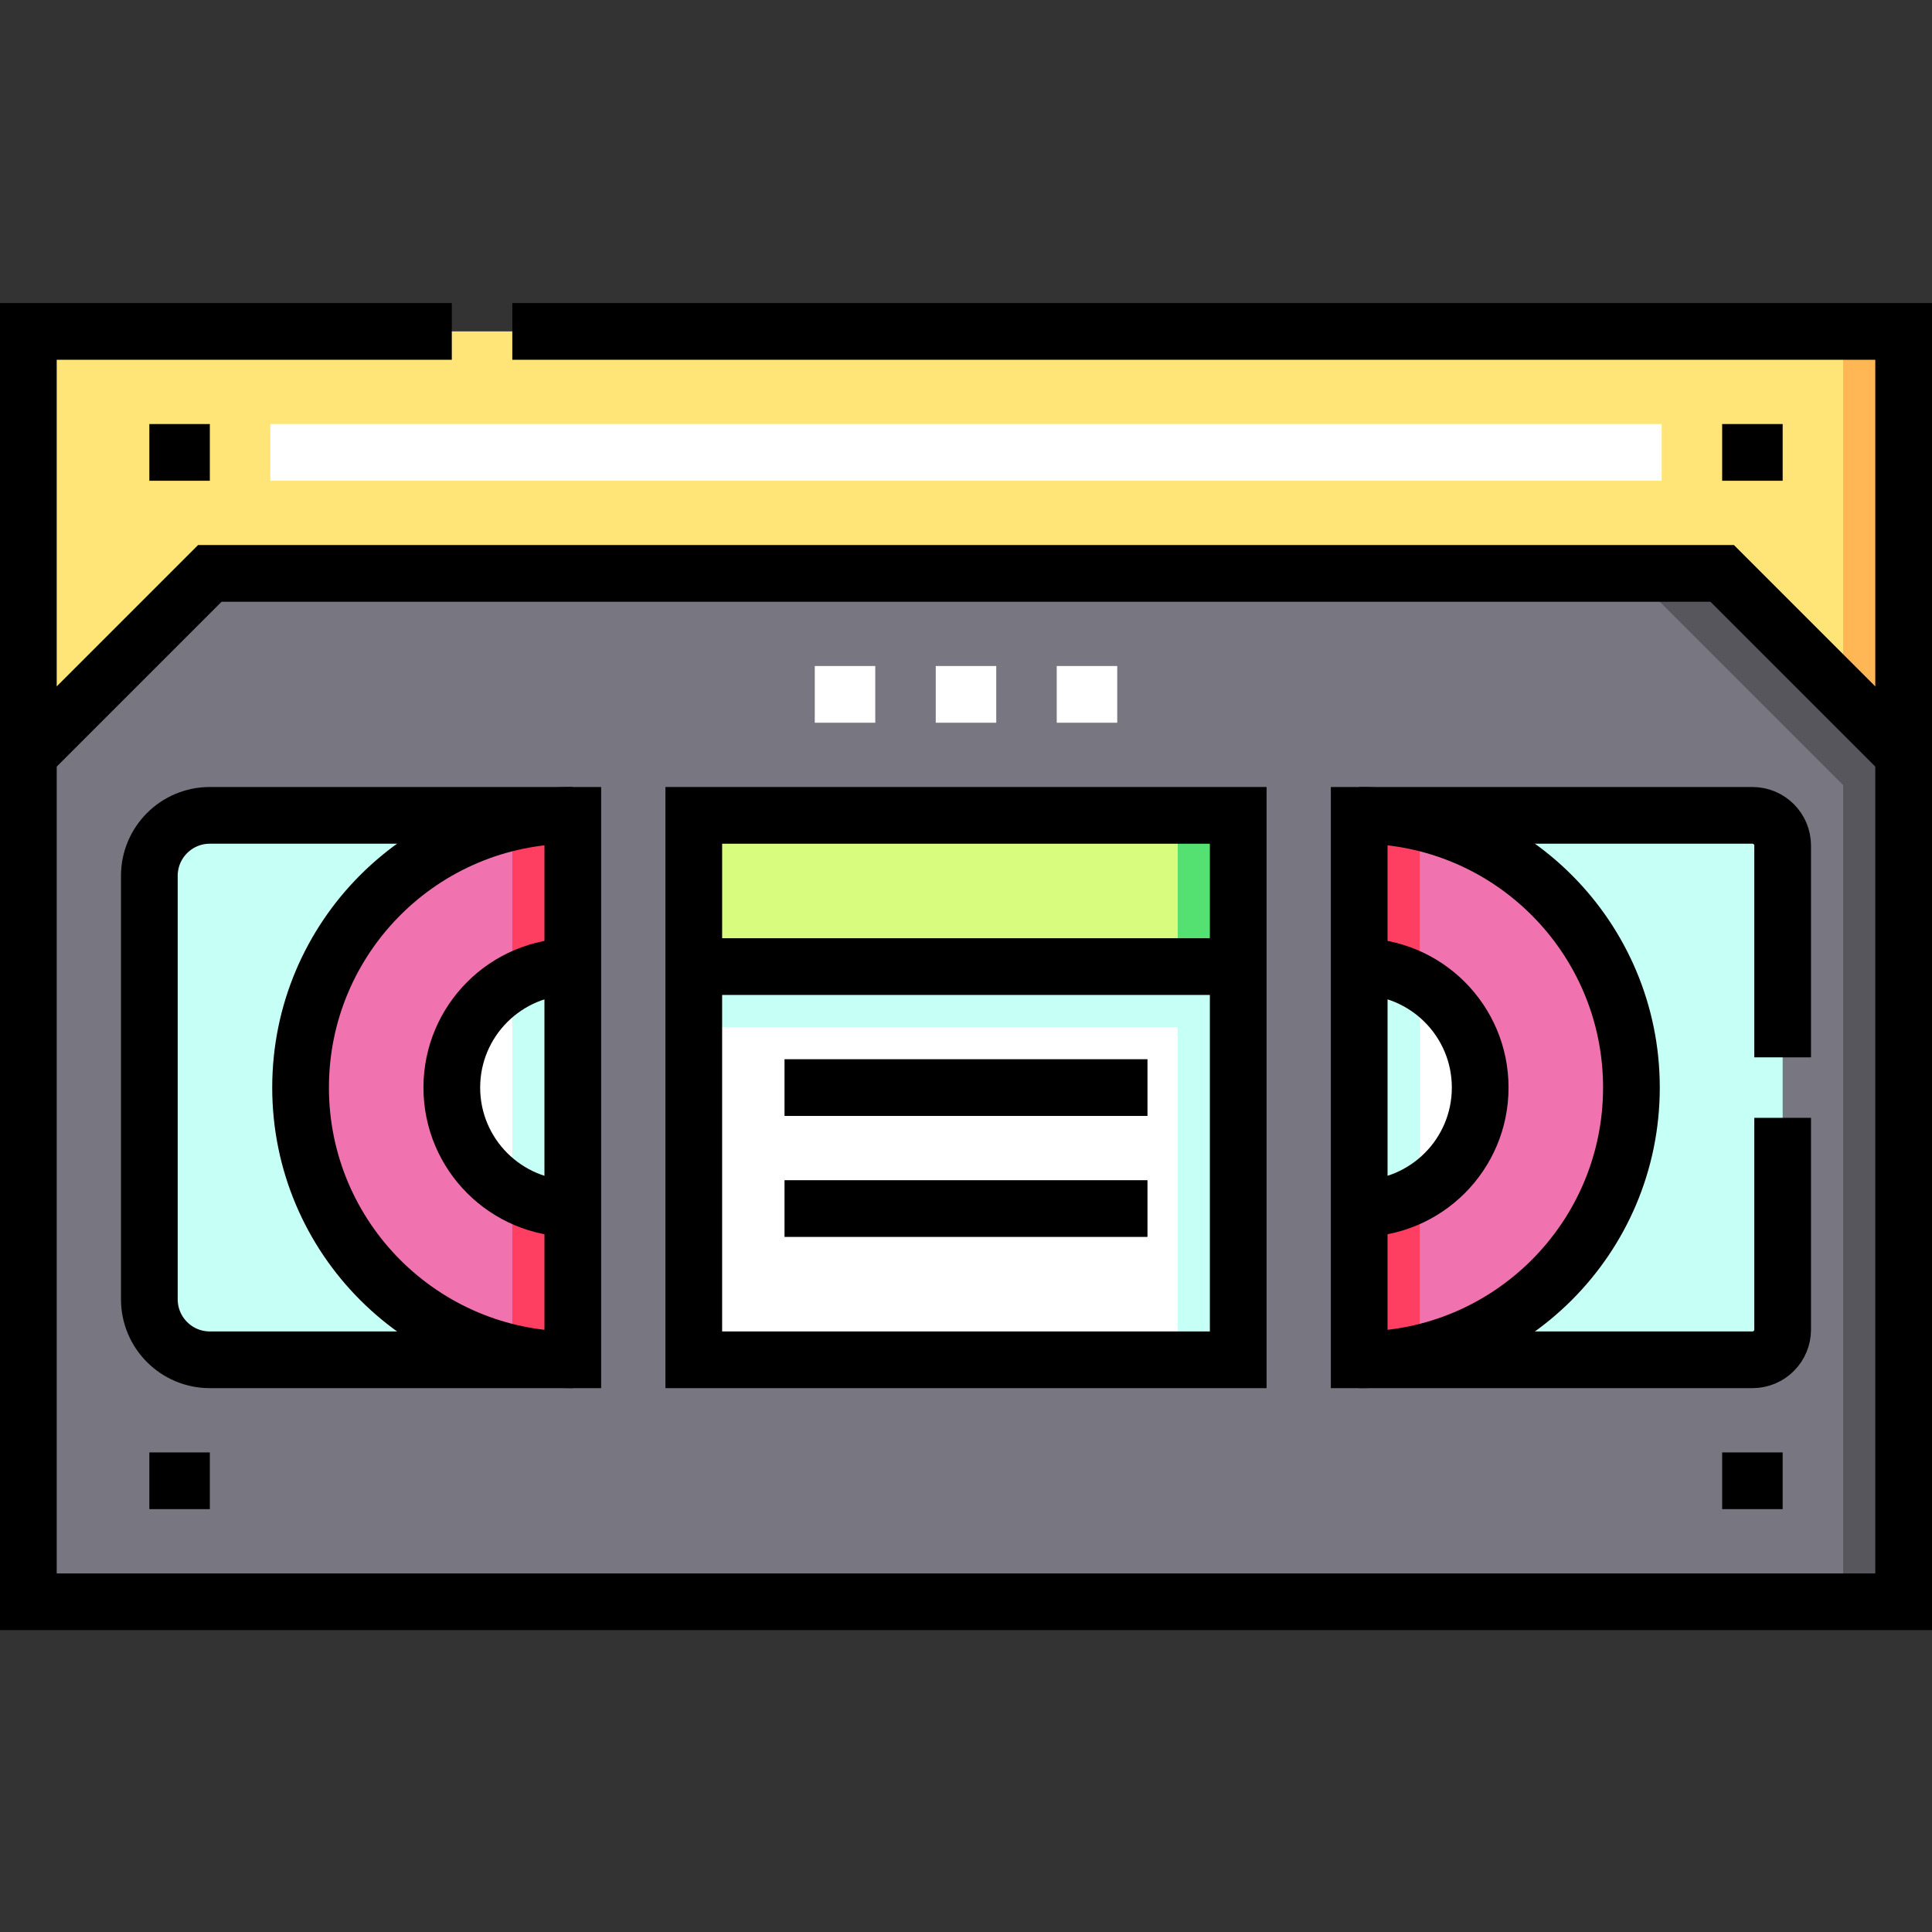 <?xml version="1.0" encoding="UTF-8" standalone="no"?>
<svg
   version="1.1"
   id="Layer_1"
   x="0px"
   y="0px"
   viewBox="0 0 255.5 255.5"
   xml:space="preserve"
   width="256"
   height="256"
   sodipodi:docname="logo.svg"
   inkscape:version="1.4.2 (ebf0e940d0, 2025-05-08)"
   xmlns:inkscape="http://www.inkscape.org/namespaces/inkscape"
   xmlns:sodipodi="http://sodipodi.sourceforge.net/DTD/sodipodi-0.dtd"
   xmlns="http://www.w3.org/2000/svg"
   xmlns:svg="http://www.w3.org/2000/svg"><rect x="0" y="0" width="255.5" height="255.5" fill="#333333" stroke="none"/><defs
   id="defs34" /><sodipodi:namedview
   id="namedview34"
   pagecolor="#ffffff"
   bordercolor="#000000"
   borderopacity="0.25"
   inkscape:showpageshadow="2"
   inkscape:pageopacity="0.0"
   inkscape:pagecheckerboard="0"
   inkscape:deskcolor="#d1d1d1"
   inkscape:zoom="1.546875"
   inkscape:cx="255.67677"
   inkscape:cy="256"
   inkscape:window-width="1920"
   inkscape:window-height="1011"
   inkscape:window-x="0"
   inkscape:window-y="0"
   inkscape:window-maximized="1"
   inkscape:current-layer="Layer_1" />
<g
   id="g34"
   transform="matrix(0.5,0,0,0.5,0,0.078)">
	<rect
   x="7.5"
   y="87.5"
   style="fill:#787680"
   width="496"
   height="336"
   id="rect1" />
	<polygon
   style="fill:#787680"
   points="503.5,423.5 503.5,199.5 455.5,151.5 55.5,151.5 7.5,199.5 7.5,423.5 "
   id="polygon1" />
	<polygon
   style="fill:#57565c"
   points="487.5,423.5 503.5,423.5 503.5,199.5 455.5,151.5 431.5,151.5 487.5,207.5 "
   id="polygon2" />
	<path
   style="fill:#c6fff6"
   d="m 463.5,359.5 h -104 v -144 h 104 c 4.418,0 8,3.582 8,8 v 128 c 0,4.418 -3.582,8 -8,8 z"
   id="path2" />
	<path
   style="fill:#f072ae"
   d="m 359.5,359.5 c 39.764,0 72,-32.236 72,-72 0,-39.764 -32.236,-72 -72,-72"
   id="path3" />
	<path
   style="fill:#ff3f62"
   d="m 375.5,217.28 v 140.44 c -5.15,1.16 -10.5,1.78 -16,1.78 v -144 c 5.5,0 10.85,0.62 16,1.78 z"
   id="path4" />
	<path
   style="fill:#ffffff"
   d="m 359.5,319.5 c 17.673,0 32,-14.327 32,-32 0,-17.673 -14.327,-32 -32,-32"
   id="path5" />
	<path
   style="fill:#c6fff6"
   d="m 375.5,259.78 v 55.44 c -4.71,2.72 -10.17,4.28 -16,4.28 v -64 c 5.83,0 11.29,1.56 16,4.28 z"
   id="path6" />
	<path
   style="fill:#c6fff6"
   d="m 151.5,359.5 h -96 c -8.837,0 -16,-7.163 -16,-16 v -112 c 0,-8.837 7.163,-16 16,-16 h 96 z"
   id="path7" />
	<path
   style="fill:#f072ae"
   d="m 151.5,359.5 c -39.765,0 -72,-32.236 -72,-72 0,-39.764 32.235,-72 72,-72"
   id="path8" />
	<path
   style="fill:#ff3f62"
   d="m 151.5,215.5 v 144 c -5.5,0 -10.85,-0.62 -16,-1.78 V 217.28 c 5.15,-1.16 10.5,-1.78 16,-1.78 z"
   id="path9" />
	<path
   style="fill:#ffffff"
   d="m 151.5,319.5 c -17.673,0 -32,-14.327 -32,-32 0,-17.673 14.327,-32 32,-32"
   id="path10" />
	<path
   style="fill:#c6fff6"
   d="m 151.5,255.5 v 64 c -5.83,0 -11.29,-1.56 -16,-4.28 v -55.44 c 4.71,-2.72 10.17,-4.28 16,-4.28 z"
   id="path11" />
	<polygon
   style="fill:#ffe477"
   points="55.5,151.5 7.5,199.5 7.5,87.5 503.5,87.5 503.5,199.5 455.5,151.5 "
   id="polygon11" />
	<polygon
   style="fill:#ffb655"
   points="487.5,87.5 503.5,87.5 503.5,199.5 487.5,183.5 "
   id="polygon12" />
	<polyline
   style="fill:none;stroke:#000000;stroke-width:15;stroke-miterlimit:10"
   points="7.5,199.5 55.5,151.5 455.5,151.5 &#10;		503.5,199.5 	"
   id="polyline12" />
	<polyline
   style="fill:none;stroke:#000000;stroke-width:15;stroke-miterlimit:10"
   points="119.5,87.5 7.5,87.5 7.5,423.5 &#10;		503.5,423.5 503.5,87.5 135.5,87.5 	"
   id="polyline13" />
	<path
   style="fill:none;stroke:#000000;stroke-width:15;stroke-miterlimit:10"
   d="m 151.5,359.5 h -96 c -8.837,0 -16,-7.163 -16,-16 v -112 c 0,-8.837 7.163,-16 16,-16 h 96 z"
   id="path13" />
	<path
   style="fill:none;stroke:#000000;stroke-width:15;stroke-miterlimit:10"
   d="m 359.5,319.5 c 17.673,0 32,-14.327 32,-32 0,-17.673 -14.327,-32 -32,-32"
   id="path14" />
	<path
   style="fill:none;stroke:#000000;stroke-width:15;stroke-miterlimit:10"
   d="m 359.5,359.5 c 39.764,0 72,-32.236 72,-72 0,-39.764 -32.236,-72 -72,-72"
   id="path15" />
	<path
   style="fill:none;stroke:#000000;stroke-width:15;stroke-miterlimit:10"
   d="m 151.5,319.5 c -17.673,0 -32,-14.327 -32,-32 0,-17.673 14.327,-32 32,-32"
   id="path16" />
	<path
   style="fill:none;stroke:#000000;stroke-width:15;stroke-miterlimit:10"
   d="m 471.5,295.5 v 56 c 0,4.418 -3.582,8 -8,8 h -104 v -144 h 104 c 4.418,0 8,3.582 8,8 v 56"
   id="path17" />
	<path
   style="fill:none;stroke:#000000;stroke-width:15;stroke-miterlimit:10"
   d="m 151.5,359.5 c -39.765,0 -72,-32.236 -72,-72 0,-39.764 32.235,-72 72,-72"
   id="path18" />
	<rect
   x="183.5"
   y="215.5"
   style="fill:#ffffff"
   width="144"
   height="144"
   id="rect18" />
	<rect
   x="183.5"
   y="255.5"
   style="fill:#c6fff6"
   width="144"
   height="16"
   id="rect19" />
	<rect
   x="311.5"
   y="215.5"
   style="fill:#c6fff6"
   width="16"
   height="144"
   id="rect20" />
	<rect
   x="183.5"
   y="215.5"
   style="fill:#d7fc7e"
   width="144"
   height="40"
   id="rect21" />
	<rect
   x="311.5"
   y="215.5"
   style="fill:#55e072"
   width="16"
   height="40"
   id="rect22" />
	<rect
   x="183.5"
   y="215.5"
   style="fill:none;stroke:#000000;stroke-width:15;stroke-miterlimit:10"
   width="144"
   height="144"
   id="rect23" />
	<line
   style="fill:none;stroke:#000000;stroke-width:15;stroke-miterlimit:10"
   x1="183.5"
   y1="255.5"
   x2="327.5"
   y2="255.5"
   id="line23" />
	<line
   style="fill:none;stroke:#000000;stroke-width:15;stroke-miterlimit:10"
   x1="207.5"
   y1="287.5"
   x2="303.5"
   y2="287.5"
   id="line24" />
	<line
   style="fill:none;stroke:#000000;stroke-width:15;stroke-miterlimit:10"
   x1="207.5"
   y1="319.5"
   x2="303.5"
   y2="319.5"
   id="line25" />
	<line
   style="fill:none;stroke:#000000;stroke-width:15;stroke-miterlimit:10"
   x1="39.5"
   y1="119.5"
   x2="55.5"
   y2="119.5"
   id="line26" />
	<line
   style="fill:none;stroke:#000000;stroke-width:15;stroke-miterlimit:10"
   x1="39.5"
   y1="391.5"
   x2="55.5"
   y2="391.5"
   id="line27" />
	<line
   style="fill:none;stroke:#000000;stroke-width:15;stroke-miterlimit:10"
   x1="455.5"
   y1="119.5"
   x2="471.5"
   y2="119.5"
   id="line28" />
	<line
   style="fill:none;stroke:#000000;stroke-width:15;stroke-miterlimit:10"
   x1="455.5"
   y1="391.5"
   x2="471.5"
   y2="391.5"
   id="line29" />
	<line
   style="fill:none;stroke:#ffffff;stroke-width:15;stroke-miterlimit:10"
   x1="71.5"
   y1="119.5"
   x2="439.5"
   y2="119.5"
   id="line30" />
	<g
   id="g33">
		<line
   style="fill:none;stroke:#ffffff;stroke-width:15;stroke-miterlimit:10"
   x1="215.5"
   y1="183.5"
   x2="231.5"
   y2="183.5"
   id="line31" />
		<line
   style="fill:none;stroke:#ffffff;stroke-width:15;stroke-miterlimit:10"
   x1="247.5"
   y1="183.5"
   x2="263.5"
   y2="183.5"
   id="line32" />
		<line
   style="fill:none;stroke:#ffffff;stroke-width:15;stroke-miterlimit:10"
   x1="279.5"
   y1="183.5"
   x2="295.5"
   y2="183.5"
   id="line33" />
	</g>
</g>















</svg>
